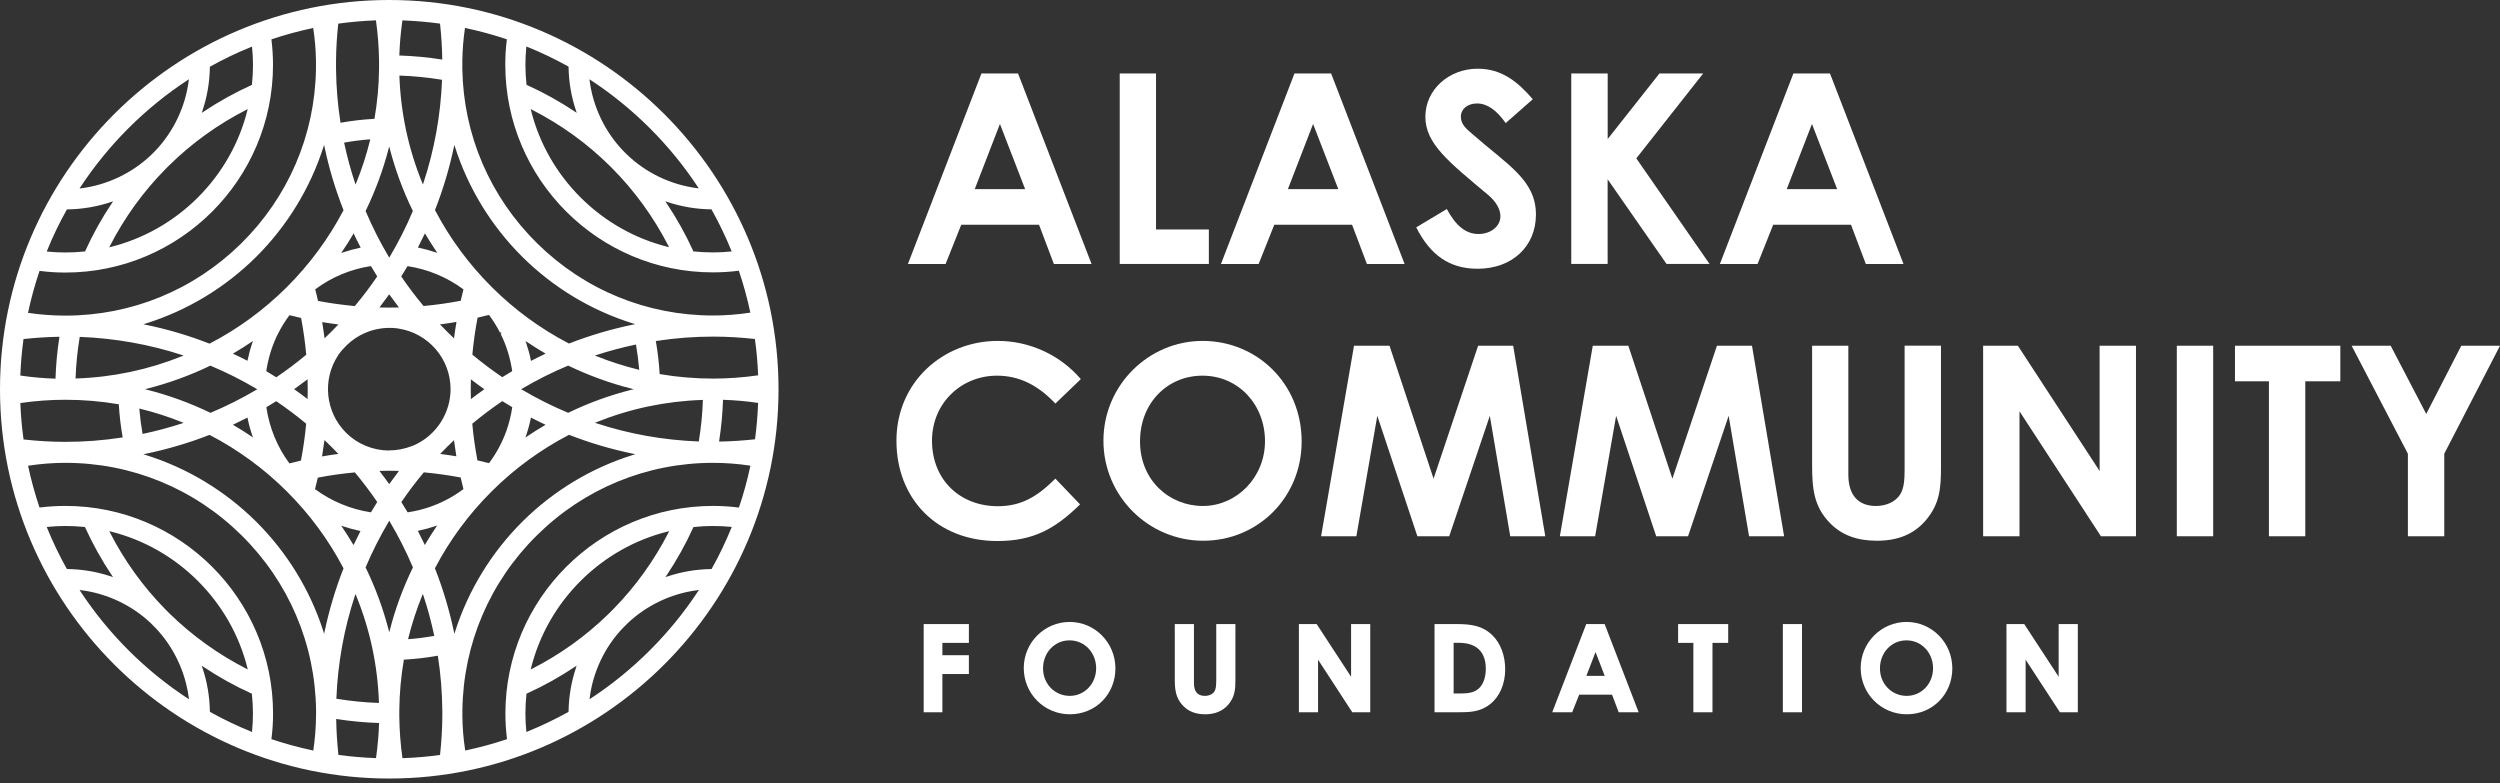 <svg width="300" height="94" viewBox="0 0 300 94" fill="none" xmlns="http://www.w3.org/2000/svg">
<rect x="0" y="0" width="300" height="94" fill="#333333" stroke="none"/>
<path d="M110.842 85.473H113.086V80.883H116.266V78.625H113.086V77.145H116.266V74.888H110.842V85.473Z" fill="white"/>
<path d="M128.358 74.633C125.323 74.633 122.852 77.118 122.852 80.167C122.852 83.216 125.282 85.714 128.386 85.714C131.49 85.714 133.85 83.298 133.85 80.208C133.85 77.118 131.386 74.633 128.358 74.633ZM131.538 80.194C131.538 82.046 130.147 83.505 128.372 83.505C126.596 83.505 125.165 82.087 125.165 80.208C125.165 78.329 126.534 76.843 128.344 76.843C130.154 76.843 131.538 78.315 131.538 80.194Z" fill="white"/>
<path d="M145.943 81.722C145.943 82.287 145.909 82.693 145.73 82.975C145.523 83.305 145.083 83.505 144.58 83.505C143.713 83.505 143.273 82.996 143.273 81.991V74.888H140.974V81.461C140.974 82.665 141.05 83.746 141.965 84.689C142.626 85.377 143.493 85.714 144.628 85.714C145.764 85.714 146.714 85.342 147.381 84.572C148.187 83.629 148.249 82.734 148.249 81.578V74.888H145.95V81.722H145.943Z" fill="white"/>
<path d="M162.13 81.213L158.001 74.888H155.867V85.473H158.166V79.162L162.275 85.473H164.429V74.888H162.13V81.213Z" fill="white"/>
<path d="M174.78 74.888H172.144V85.473H174.815C176.288 85.473 177.568 85.473 178.8 84.51C179.956 83.608 180.623 82.08 180.623 80.311C180.623 78.666 180.066 77.187 179.089 76.237C177.932 75.108 176.639 74.888 174.787 74.888H174.78ZM178.297 80.263C178.297 81.185 178.036 81.991 177.588 82.486C177.024 83.092 176.288 83.216 175.29 83.216H174.436V77.138H175.062C177.182 77.138 178.297 78.219 178.297 80.263Z" fill="white"/>
<path d="M190.349 74.888L186.267 85.473H188.662L189.502 83.36H193.446L194.244 85.473H196.639L192.558 74.888H190.356H190.349ZM192.572 81.103H190.362L191.464 78.247L192.565 81.103H192.572Z" fill="white"/>
<path d="M201.374 77.145H203.205V85.473H205.497V77.145H207.383V74.888H201.374V77.145Z" fill="white"/>
<path d="M216.241 74.888H213.942V85.473H216.241V74.888Z" fill="white"/>
<path d="M228.787 74.633C225.752 74.633 223.281 77.118 223.281 80.167C223.281 83.216 225.711 85.714 228.815 85.714C231.919 85.714 234.279 83.298 234.279 80.208C234.279 77.118 231.815 74.633 228.787 74.633ZM231.967 80.194C231.967 82.046 230.576 83.505 228.801 83.505C227.025 83.505 225.594 82.087 225.594 80.208C225.594 78.329 226.963 76.843 228.773 76.843C230.583 76.843 231.967 78.315 231.967 80.194Z" fill="white"/>
<path d="M247.039 74.888V81.213L242.909 74.888H240.776V85.473H243.075V79.162L247.19 85.473H249.338V74.888H247.039Z" fill="white"/>
<path d="M117.773 8.816H122.164L130.987 31.68H126.465L124.683 26.965H115.35L113.471 31.68H108.949L117.773 8.816ZM119.996 14.866L116.967 22.698H123.017L119.989 14.866H119.996Z" fill="white"/>
<path d="M134.36 8.816H138.723V27.537H145.062V31.673H134.367V8.816H134.36Z" fill="white"/>
<path d="M155.344 8.816H159.735L168.552 31.68H164.03L162.247 26.965H152.915L151.036 31.68H146.514L155.337 8.816H155.344ZM157.574 14.866L154.546 22.698H160.595L157.567 14.866H157.574Z" fill="white"/>
<path d="M173.624 25.087C174.677 27.062 175.881 28.08 177.409 28.08C178.937 28.08 180.052 27.124 180.052 25.947C180.052 25.121 179.508 24.164 178.586 23.4C173.844 19.422 171.043 17.254 171.043 14.006C171.043 10.757 173.878 8.245 177.313 8.245C180.21 8.245 182.124 9.807 183.934 11.907L180.685 14.77C179.605 13.242 178.49 12.416 177.244 12.416C176.095 12.416 175.303 13.084 175.303 14.006C175.303 14.928 175.971 15.472 176.638 16.043C180.905 19.801 184.312 21.583 184.312 25.754C184.312 29.574 181.449 32.251 177.306 32.251C173.961 32.251 171.635 30.627 169.948 27.282L173.61 25.087H173.624Z" fill="white"/>
<path d="M188.559 8.816H192.923V16.683L199.131 8.816H204.382L196.357 19.003L205.146 31.673H199.984L192.916 21.515V31.673H188.552V8.816H188.559Z" fill="white"/>
<path d="M215.208 8.816H219.599L228.422 31.68H223.9L222.118 26.965H212.785L210.906 31.68H206.385L215.208 8.816ZM217.438 14.866L214.409 22.698H220.459L217.431 14.866H217.438Z" fill="white"/>
<path d="M129.604 60.531C126.582 63.491 123.967 64.922 119.672 64.922C112.507 64.922 107.573 59.926 107.573 52.885C107.573 45.844 113.175 40.909 119.734 40.909C123.526 40.909 127.188 42.568 129.7 45.493L126.644 48.425C124.572 46.23 122.315 45.08 119.638 45.08C115.336 45.08 111.84 48.391 111.84 52.878C111.84 57.593 115.212 60.745 119.734 60.745C122.57 60.745 124.476 59.595 126.644 57.434L129.604 60.524V60.531Z" fill="white"/>
<path d="M156.197 52.981C156.197 59.699 150.946 64.888 144.387 64.888C137.828 64.888 132.412 59.54 132.412 52.885C132.412 46.23 137.828 40.909 144.318 40.909C150.808 40.909 156.197 46.002 156.197 52.974V52.981ZM136.803 52.981C136.803 57.627 140.306 60.717 144.346 60.717C148.386 60.717 151.8 57.31 151.8 52.947C151.8 48.583 148.647 45.08 144.284 45.08C140.175 45.08 136.803 48.267 136.803 52.974V52.981Z" fill="white"/>
<path d="M162.474 41.487H166.742L172.027 57.441L177.375 41.487H181.58L185.434 64.351H181.229L178.779 49.898L173.906 64.351H170.086L165.276 49.898L162.763 64.351H158.531L162.481 41.487H162.474Z" fill="white"/>
<path d="M191.133 41.487H195.4L200.686 57.441L206.034 41.487H210.239L214.093 64.351H209.888L207.438 49.898L202.565 64.351H198.745L193.934 49.898L191.415 64.351H187.183L191.133 41.487Z" fill="white"/>
<path d="M217.438 41.487H221.801V56.959C221.801 59.444 223.013 60.717 225.112 60.717C226.351 60.717 227.466 60.207 228.009 59.347C228.484 58.618 228.553 57.565 228.553 56.353V41.48H232.917V56.03C232.917 58.549 232.793 60.455 231.072 62.465C229.606 64.151 227.7 64.888 225.215 64.888C222.861 64.888 220.982 64.22 219.551 62.719C217.706 60.806 217.452 58.741 217.452 55.775V41.48L217.438 41.487Z" fill="white"/>
<path d="M237.975 41.487H242.146L251.953 56.519V41.487H256.317V64.351H252.112L242.339 49.354V64.351H237.975V41.487Z" fill="white"/>
<path d="M261.217 41.487H265.581V64.351H261.217V41.487Z" fill="white"/>
<path d="M268.196 41.487H280.839V45.755H276.634V64.351H272.27V45.755H268.196V41.487Z" fill="white"/>
<path d="M282.202 41.487H286.882L291.149 49.671L295.354 41.487H300L293.31 54.447V64.351H288.947V54.447L282.195 41.487H282.202Z" fill="white"/>
<path d="M46.704 0C20.95 0 0 20.957 0 46.711C0 72.466 20.95 93.423 46.711 93.423C72.472 93.423 93.423 72.466 93.423 46.711C93.423 20.957 72.466 0 46.704 0ZM63.154 5.664V5.575L63.243 5.609C64.922 6.284 66.588 7.082 68.192 7.977L68.226 7.997V8.032C68.253 9.856 68.563 11.645 69.148 13.359L69.21 13.538L69.052 13.435C67.207 12.203 65.246 11.108 63.215 10.193L63.181 10.179V10.145C63.092 9.353 63.05 8.562 63.05 7.777C63.05 7.089 63.085 6.38 63.154 5.671V5.664ZM73.222 19.952C73.278 20.007 73.34 20.069 73.395 20.124C76.141 22.884 78.439 26.05 80.229 29.54L80.291 29.663L80.153 29.629C76.21 28.652 72.582 26.601 69.671 23.696C66.76 20.792 64.702 17.172 63.718 13.228L63.683 13.09L63.807 13.152C67.29 14.928 70.463 17.213 73.222 19.952ZM54.516 17.378L54.592 17.612C56.175 22.581 58.976 27.151 62.699 30.84C66.416 34.529 71.013 37.289 75.989 38.824L76.23 38.9L75.982 38.948C73.367 39.485 70.786 40.249 68.308 41.212L68.281 41.226L68.253 41.212C64.847 39.443 61.736 37.165 59.01 34.447C56.285 31.728 53.993 28.631 52.21 25.231L52.197 25.204L52.21 25.176C53.167 22.74 53.931 20.193 54.475 17.605L54.523 17.364L54.516 17.378ZM62.637 46.76L62.541 46.704L62.637 46.649C64.406 45.603 66.257 44.674 68.15 43.883L68.178 43.869L68.205 43.883C70.635 45.053 73.188 45.982 75.797 46.642L76.044 46.704L75.797 46.766C73.188 47.42 70.635 48.349 68.205 49.526L68.178 49.54L68.15 49.526C66.264 48.735 64.406 47.806 62.637 46.76ZM65.473 50.971L65.37 51.033C64.647 51.46 63.917 51.914 63.209 52.396L63.05 52.506L63.112 52.321C63.353 51.625 63.553 50.903 63.697 50.187L63.711 50.104L63.787 50.146C64.303 50.414 64.833 50.669 65.363 50.923L65.473 50.978V50.971ZM63.057 40.909L63.215 41.02C63.924 41.494 64.647 41.956 65.37 42.375L65.473 42.437L65.363 42.492C64.833 42.74 64.31 43.002 63.794 43.27L63.718 43.311L63.704 43.229C63.56 42.513 63.36 41.797 63.126 41.102L63.064 40.923L63.057 40.909ZM71.557 50.669C75.611 49.038 79.885 48.136 84.276 47.991H84.345V48.06C84.29 49.691 84.124 51.329 83.863 52.919V52.974H83.794C79.616 52.816 75.501 52.08 71.564 50.793L71.399 50.737L71.564 50.669H71.557ZM76.616 44.358C74.902 43.938 73.195 43.387 71.557 42.733L71.392 42.664L71.564 42.609C73.099 42.107 74.675 41.687 76.251 41.357L76.313 41.343L76.326 41.412C76.492 42.355 76.616 43.325 76.698 44.295V44.385L76.616 44.364V44.358ZM60.098 40.097L60.118 40.139C60.786 41.508 61.233 42.974 61.46 44.495V44.536L61.433 44.557C61.054 44.784 60.676 45.011 60.311 45.238L60.277 45.259L60.242 45.238C59.045 44.426 57.854 43.532 56.712 42.582L56.684 42.561V42.527C56.822 41.061 57.028 39.595 57.303 38.156V38.115L57.352 38.108C57.771 38.012 58.205 37.909 58.632 37.798L58.673 37.785L58.7 37.819C59.196 38.487 59.637 39.196 60.008 39.925L60.118 39.87L60.18 39.987L60.07 40.042C60.07 40.042 60.084 40.077 60.091 40.09L60.098 40.097ZM58.047 46.649L58.122 46.704L58.047 46.76C57.558 47.104 57.076 47.462 56.608 47.819L56.505 47.895V47.771C56.484 47.069 56.484 46.353 56.505 45.645V45.521L56.608 45.596C57.069 45.954 57.558 46.305 58.047 46.656V46.649ZM56.705 50.82C57.847 49.87 59.038 48.976 60.242 48.157L60.277 48.136L60.311 48.157C60.683 48.391 61.054 48.618 61.433 48.838L61.467 48.859V48.9C61.323 49.822 61.102 50.737 60.8 51.612L60.752 51.749C60.256 53.105 59.575 54.385 58.707 55.548L58.68 55.583L58.639 55.569C58.191 55.452 57.751 55.349 57.331 55.252H57.29L57.283 55.204C57.014 53.78 56.808 52.321 56.677 50.868V50.834L56.698 50.813L56.705 50.82ZM51.047 65.301L50.985 65.404L50.93 65.294C50.689 64.785 50.435 64.275 50.18 63.78L50.139 63.704L50.221 63.683C50.916 63.539 51.612 63.346 52.286 63.119L52.465 63.057L52.355 63.215C51.894 63.904 51.446 64.599 51.033 65.301H51.047ZM52.114 76.306L52.045 76.32C51.068 76.492 50.063 76.623 49.058 76.698H48.969L48.989 76.616C49.423 74.847 49.994 73.106 50.676 71.433L50.744 71.275L50.8 71.44C51.322 73.009 51.756 74.627 52.1 76.244L52.114 76.306ZM51.199 60.951C51.095 60.986 50.992 61.013 50.896 61.047C50.848 61.061 50.793 61.075 50.744 61.089H50.731C50.531 61.151 50.38 61.185 50.235 61.226C49.829 61.323 49.402 61.405 48.955 61.474H48.914L48.893 61.447C48.659 61.047 48.418 60.655 48.184 60.283L48.163 60.249L48.184 60.215C48.996 59.024 49.891 57.84 50.834 56.712L50.855 56.684H50.889C52.348 56.822 53.807 57.021 55.239 57.29H55.28L55.287 57.338C55.383 57.764 55.493 58.205 55.603 58.645L55.617 58.687L55.583 58.714C54.255 59.705 52.782 60.456 51.219 60.951H51.199ZM46.711 54.062C44.791 54.062 42.912 53.312 41.508 51.907C39.051 49.45 38.652 45.569 40.558 42.664V42.651C40.62 42.568 40.682 42.485 40.737 42.403L40.758 42.375C40.758 42.375 40.772 42.355 40.785 42.341C40.827 42.286 40.868 42.231 40.916 42.176L40.964 42.114C40.964 42.114 40.999 42.066 41.02 42.045C41.04 42.017 41.068 41.99 41.095 41.962L41.136 41.921C41.721 41.247 42.41 40.682 43.188 40.255L43.215 40.242C43.298 40.194 43.387 40.152 43.477 40.111L43.552 40.077C43.628 40.042 43.697 40.008 43.773 39.973L43.896 39.918C43.944 39.898 44 39.877 44.055 39.856L44.103 39.836C44.158 39.815 44.206 39.794 44.247 39.781C44.282 39.767 44.316 39.76 44.344 39.746L44.378 39.733C44.447 39.705 44.523 39.684 44.598 39.664C44.619 39.664 44.64 39.65 44.66 39.643H44.695C44.777 39.609 44.867 39.588 44.949 39.56L45.018 39.547C45.115 39.526 45.211 39.505 45.307 39.485H45.349C45.452 39.457 45.555 39.437 45.658 39.423H45.693C45.796 39.402 45.906 39.388 46.009 39.382H46.051C46.154 39.368 46.257 39.361 46.36 39.354H46.45C46.539 39.354 46.636 39.347 46.725 39.347H46.753C46.877 39.347 46.98 39.347 47.083 39.354H47.152C47.255 39.368 47.351 39.375 47.455 39.382H47.51C47.633 39.402 47.73 39.416 47.833 39.43C49.561 39.698 51.137 40.572 52.279 41.894C53.435 43.229 54.069 44.936 54.069 46.697C54.069 49.492 52.444 52.087 49.925 53.318L49.884 53.339C49.829 53.367 49.774 53.394 49.712 53.415L49.629 53.449C49.595 53.463 49.554 53.484 49.512 53.497C49.492 53.504 49.471 53.511 49.45 53.518L49.409 53.532C48.528 53.876 47.613 54.048 46.704 54.048L46.711 54.062ZM47.881 56.505L47.806 56.608C47.448 57.076 47.097 57.551 46.76 58.019L46.704 58.095L46.649 58.019C46.312 57.544 45.961 57.069 45.603 56.608L45.528 56.505H45.651C46.346 56.484 47.055 56.484 47.751 56.505H47.881ZM43.229 63.787C42.967 64.289 42.719 64.798 42.479 65.301L42.423 65.411L42.362 65.308C41.949 64.613 41.508 63.911 41.047 63.236L40.937 63.078L41.116 63.14C41.79 63.367 42.486 63.56 43.174 63.704L43.256 63.725L43.215 63.8L43.229 63.787ZM45.479 84.283V84.352H45.41C43.738 84.296 42.059 84.124 40.421 83.856H40.366V83.787C40.538 79.575 41.288 75.418 42.602 71.447L42.657 71.282L42.726 71.44C44.392 75.521 45.321 79.844 45.472 84.283H45.479ZM37.833 58.721L37.798 58.694L37.812 58.652C37.922 58.226 38.026 57.792 38.129 57.358V57.317L38.177 57.31C39.609 57.035 41.081 56.828 42.547 56.691H42.582L42.602 56.712C43.545 57.84 44.433 59.017 45.245 60.208L45.266 60.242L45.245 60.277C45.011 60.641 44.777 61.034 44.536 61.44L44.516 61.474H44.474C42.072 61.102 39.781 60.153 37.84 58.721H37.833ZM42.368 28.108L42.43 28.005L42.486 28.115C42.726 28.624 42.981 29.14 43.242 29.636L43.284 29.712L43.201 29.732C42.499 29.877 41.804 30.07 41.123 30.303L40.937 30.365L41.047 30.207C41.515 29.519 41.962 28.817 42.375 28.115L42.368 28.108ZM41.295 17.117L41.364 17.103C42.341 16.931 43.346 16.8 44.344 16.724H44.433L44.413 16.807C43.979 18.569 43.415 20.31 42.733 21.983L42.664 22.141L42.609 21.976C42.086 20.407 41.653 18.789 41.309 17.186L41.295 17.124V17.117ZM44.474 31.942H44.516L44.536 31.969C44.77 32.368 45.011 32.761 45.245 33.132L45.266 33.167L45.245 33.201C44.433 34.392 43.545 35.569 42.602 36.697L42.582 36.725H42.547C41.088 36.587 39.629 36.388 38.205 36.119H38.163L38.156 36.071C38.06 35.651 37.957 35.211 37.84 34.763L37.826 34.722L37.86 34.694C39.808 33.249 42.1 32.299 44.474 31.935V31.942ZM38.948 40.6L38.934 40.476C38.858 39.891 38.769 39.306 38.679 38.741L38.666 38.652L38.755 38.666C39.326 38.762 39.904 38.845 40.489 38.92L40.613 38.934L40.524 39.024C40.042 39.526 39.547 40.022 39.044 40.503L38.955 40.593L38.948 40.6ZM40.524 54.385L40.613 54.475L40.489 54.489C39.911 54.564 39.326 54.654 38.734 54.757L38.645 54.771L38.659 54.681C38.755 54.096 38.845 53.504 38.92 52.926L38.934 52.802L39.024 52.892C39.533 53.373 40.035 53.876 40.517 54.385H40.524ZM45.534 36.897L45.61 36.794C45.961 36.333 46.312 35.858 46.649 35.39L46.704 35.314L46.76 35.39C47.097 35.864 47.448 36.333 47.799 36.794L47.874 36.897H47.751C47.386 36.911 47.021 36.911 46.656 36.911C46.326 36.911 45.989 36.911 45.658 36.897H45.528H45.534ZM54.495 40.483L54.482 40.606L54.392 40.517C53.883 40.028 53.373 39.526 52.885 39.017L52.795 38.927L52.919 38.913C53.504 38.838 54.096 38.748 54.688 38.645L54.778 38.631L54.764 38.721C54.66 39.313 54.571 39.904 54.495 40.483ZM54.764 54.757L54.674 54.743C54.096 54.647 53.511 54.557 52.94 54.489L52.816 54.475L52.906 54.385C53.387 53.883 53.883 53.387 54.392 52.906L54.482 52.816L54.495 52.94C54.571 53.525 54.66 54.103 54.75 54.674L54.764 54.764V54.757ZM55.294 36.05V36.092L55.245 36.099C53.807 36.374 52.334 36.58 50.861 36.718H50.827L50.806 36.697C49.863 35.569 48.983 34.399 48.17 33.208L48.15 33.173L48.17 33.139C48.404 32.767 48.645 32.375 48.879 31.976L48.9 31.942H48.941C51.336 32.306 53.628 33.263 55.583 34.701L55.617 34.729L55.603 34.77C55.493 35.19 55.39 35.624 55.294 36.05ZM50.18 29.636C50.435 29.14 50.689 28.624 50.937 28.115L50.992 28.005L51.054 28.108C51.467 28.81 51.914 29.512 52.376 30.193L52.486 30.352L52.307 30.29C51.632 30.063 50.937 29.87 50.235 29.725L50.153 29.705L50.194 29.629L50.18 29.636ZM47.929 9.14V9.071H47.998C49.678 9.126 51.357 9.298 52.988 9.567H53.043V9.635C52.871 13.848 52.121 17.998 50.806 21.969L50.751 22.134L50.682 21.976C49.017 17.894 48.088 13.579 47.929 9.14ZM47.923 6.6C47.964 5.258 48.088 3.882 48.281 2.505V2.45H48.349C49.815 2.505 51.302 2.629 52.761 2.829H52.809V2.884C52.961 4.288 53.05 5.699 53.071 7.075V7.151L52.995 7.137C51.336 6.876 49.65 6.717 47.978 6.662H47.916V6.593L47.923 6.6ZM46.704 17.571L46.766 17.812C47.434 20.386 48.363 22.905 49.533 25.293L49.547 25.321L49.533 25.348C48.742 27.227 47.806 29.065 46.766 30.827L46.711 30.923L46.656 30.827C45.61 29.072 44.681 27.227 43.883 25.348L43.869 25.321L43.883 25.293C45.046 22.905 45.975 20.386 46.642 17.812L46.704 17.571ZM40.593 2.884V2.836L40.648 2.829C42.107 2.629 43.587 2.498 45.059 2.443H45.115L45.121 2.498C45.342 4.081 45.466 5.692 45.486 7.275V7.447C45.486 7.557 45.486 7.667 45.486 7.77C45.486 7.867 45.486 7.97 45.486 8.066V8.273C45.466 10.269 45.28 12.271 44.943 14.212V14.261H44.88C43.559 14.336 42.224 14.488 40.916 14.722L40.854 14.735V14.673C40.524 12.588 40.352 10.454 40.324 8.321V8.211C40.324 8.066 40.324 7.929 40.324 7.784C40.324 7.633 40.324 7.481 40.324 7.33V7.24C40.338 5.809 40.428 4.343 40.586 2.877L40.593 2.884ZM38.893 17.385L38.941 17.626C39.485 20.214 40.249 22.753 41.212 25.19L41.226 25.217L41.212 25.245C39.43 28.638 37.138 31.742 34.412 34.461C31.68 37.179 28.576 39.457 25.169 41.226L25.142 41.24L25.114 41.226C22.643 40.262 20.062 39.498 17.447 38.962L17.199 38.913L17.44 38.838C22.409 37.296 27 34.536 30.716 30.847C34.433 27.158 37.234 22.581 38.817 17.619L38.893 17.385ZM31.997 48.845C32.382 48.618 32.754 48.391 33.111 48.163L33.146 48.143L33.18 48.163C34.385 48.983 35.569 49.87 36.711 50.82L36.739 50.841V50.875C36.601 52.334 36.395 53.8 36.119 55.232V55.273L36.071 55.28C35.637 55.376 35.204 55.486 34.777 55.596L34.736 55.61L34.708 55.576C33.27 53.635 32.327 51.329 31.969 48.907V48.865L31.997 48.845ZM31.955 44.55V44.509C32.175 43.071 32.589 41.68 33.194 40.379L33.215 40.338C33.263 40.228 33.325 40.118 33.38 40.008L33.394 39.98C33.772 39.237 34.213 38.521 34.715 37.853L34.743 37.819L34.784 37.833C35.238 37.95 35.665 38.053 36.092 38.15H36.133L36.14 38.198C36.408 39.622 36.615 41.081 36.745 42.534V42.568L36.725 42.589C35.582 43.538 34.392 44.433 33.187 45.252L33.153 45.273L33.118 45.252C32.754 45.018 32.375 44.791 32.004 44.571L31.969 44.55H31.955ZM35.369 46.76L35.293 46.704L35.369 46.649C35.858 46.298 36.346 45.94 36.807 45.589L36.911 45.514V45.638C36.931 46.34 36.931 47.055 36.911 47.764V47.888L36.807 47.812C36.339 47.455 35.858 47.097 35.369 46.753V46.76ZM25.279 49.526L25.252 49.54L25.224 49.526C22.802 48.356 20.248 47.427 17.64 46.766L17.392 46.704L17.64 46.642C20.241 45.982 22.795 45.059 25.217 43.889L25.245 43.876L25.272 43.889C27.158 44.681 29.01 45.61 30.778 46.656L30.875 46.711L30.778 46.766C29.01 47.812 27.158 48.742 25.272 49.533L25.279 49.526ZM30.352 52.493L30.193 52.382C29.491 51.907 28.769 51.453 28.053 51.033L27.95 50.971L28.06 50.916C28.583 50.669 29.113 50.407 29.622 50.146L29.698 50.104L29.712 50.187C29.856 50.903 30.049 51.612 30.29 52.3L30.352 52.479V52.493ZM16.8 49.044C18.521 49.464 20.228 50.015 21.872 50.676L22.038 50.744L21.872 50.8C20.338 51.302 18.755 51.722 17.172 52.059L17.11 52.073L17.096 52.004C16.931 51.054 16.807 50.084 16.724 49.113V49.024L16.807 49.044H16.8ZM9.14 45.424H9.071V45.355C9.126 43.731 9.291 42.093 9.56 40.483V40.428H9.629C13.806 40.593 17.922 41.322 21.866 42.609L22.031 42.664L21.866 42.733C17.812 44.364 13.531 45.273 9.133 45.417L9.14 45.424ZM27.95 42.437L28.053 42.375C28.776 41.956 29.498 41.494 30.2 41.02L30.358 40.909L30.297 41.088C30.056 41.777 29.863 42.492 29.712 43.215L29.698 43.298L29.622 43.256C29.106 42.988 28.583 42.733 28.053 42.485L27.943 42.43L27.95 42.437ZM24.268 13.366C24.853 11.652 25.162 9.863 25.183 8.046V8.011L25.217 7.991C26.821 7.096 28.486 6.297 30.166 5.623L30.248 5.589V5.678C30.324 6.387 30.358 7.103 30.358 7.798C30.358 8.576 30.317 9.367 30.235 10.152V10.186L30.2 10.2C28.17 11.115 26.208 12.21 24.371 13.441L24.212 13.545L24.274 13.366H24.268ZM29.725 13.09L29.691 13.228C28.707 17.172 26.649 20.799 23.738 23.703C20.826 26.608 17.199 28.666 13.249 29.643L13.111 29.677L13.173 29.553C14.928 26.119 17.186 22.994 19.877 20.269C20.021 20.131 20.166 19.987 20.296 19.849C23.036 17.158 26.16 14.907 29.595 13.159L29.718 13.097L29.725 13.09ZM9.622 22.499C12.967 17.392 17.44 12.925 22.554 9.587L22.671 9.512L22.65 9.649C22.251 12.808 20.82 15.816 18.617 18.115C18.459 18.266 18.307 18.424 18.156 18.576C15.85 20.785 12.843 22.21 9.684 22.602L9.546 22.616L9.622 22.499ZM5.637 30.104C6.318 28.418 7.116 26.759 8.011 25.162L8.032 25.128H8.066C9.89 25.107 11.68 24.797 13.393 24.219L13.572 24.157L13.469 24.316C12.23 26.153 11.136 28.115 10.22 30.138L10.207 30.173H10.172C9.401 30.255 8.624 30.297 7.853 30.297C7.144 30.297 6.421 30.262 5.699 30.193H5.616L5.651 30.104H5.637ZM3.379 37.468C3.73 35.816 4.185 34.164 4.728 32.561L4.742 32.513H4.797C5.816 32.644 6.841 32.706 7.846 32.706C21.583 32.706 32.761 21.528 32.761 7.791C32.761 6.793 32.699 5.781 32.575 4.776V4.721L32.616 4.708C34.22 4.171 35.871 3.717 37.523 3.372L37.592 3.359V3.427C37.792 4.708 37.895 5.988 37.916 7.24V7.474C37.916 7.578 37.916 7.674 37.916 7.777C37.916 7.894 37.916 8.011 37.916 8.128V8.321C37.778 16.236 34.584 23.655 28.927 29.23C23.263 34.805 15.775 37.874 7.839 37.874C6.373 37.874 4.887 37.764 3.427 37.551H3.359L3.372 37.475L3.379 37.468ZM2.443 44.998C2.498 43.573 2.622 42.134 2.815 40.73V40.682H2.87C4.274 40.531 5.685 40.434 7.061 40.414H7.137L7.123 40.489C6.869 42.107 6.717 43.752 6.662 45.376V45.438H6.593C5.251 45.397 3.875 45.273 2.498 45.073H2.443V45.004V44.998ZM2.822 52.74V52.692C2.622 51.281 2.498 49.843 2.443 48.418V48.363L2.498 48.356C4.267 48.102 6.07 47.971 7.846 47.971C9.973 47.971 12.12 48.15 14.212 48.508H14.261V48.569C14.336 49.857 14.488 51.157 14.715 52.438L14.729 52.499H14.66C12.409 52.85 10.117 53.023 7.839 53.023C6.222 53.023 4.542 52.926 2.863 52.74H2.815H2.822ZM8.032 68.288L8.011 68.253C7.116 66.657 6.318 64.991 5.637 63.312L5.602 63.229H5.692C6.414 63.154 7.144 63.119 7.846 63.119C8.61 63.119 9.388 63.16 10.159 63.236H10.193L10.207 63.27C11.129 65.294 12.223 67.255 13.455 69.093L13.559 69.251L13.38 69.189C11.666 68.611 9.876 68.308 8.059 68.281H8.025L8.032 68.288ZM13.111 63.739L13.249 63.773C17.199 64.75 20.826 66.801 23.744 69.713C26.656 72.624 28.721 76.244 29.698 80.195L29.732 80.332L29.608 80.27C26.208 78.536 23.104 76.313 20.386 73.663C20.193 73.463 20 73.271 19.808 73.085C17.144 70.366 14.914 67.269 13.18 63.869L13.118 63.745L13.111 63.739ZM22.561 83.835C17.447 80.497 12.973 76.031 9.622 70.917L9.546 70.8L9.684 70.814C12.794 71.199 15.775 72.596 18.06 74.744C18.273 74.964 18.493 75.184 18.706 75.397C20.868 77.689 22.265 80.662 22.657 83.773L22.678 83.911L22.561 83.835ZM30.255 87.751V87.841L30.166 87.806C28.486 87.125 26.821 86.327 25.217 85.439L25.183 85.418V85.384C25.155 83.567 24.853 81.771 24.268 80.064L24.206 79.885L24.364 79.988C26.201 81.22 28.163 82.314 30.193 83.23L30.228 83.243V83.278C30.31 84.062 30.352 84.854 30.352 85.625C30.352 86.32 30.317 87.036 30.248 87.751H30.255ZM37.922 85.838V85.996C37.909 87.311 37.798 88.66 37.606 89.995V90.064L37.53 90.05C35.871 89.699 34.227 89.252 32.623 88.715L32.575 88.701V88.646C32.706 87.641 32.767 86.623 32.767 85.625C32.767 71.887 21.59 60.71 7.853 60.71C6.841 60.71 5.816 60.772 4.797 60.896H4.742L4.728 60.855C4.185 59.251 3.737 57.599 3.379 55.947L3.366 55.879H3.434C4.9 55.652 6.387 55.541 7.853 55.541C15.809 55.541 23.318 58.632 28.989 64.241C34.66 69.843 37.833 77.304 37.929 85.246V85.411C37.929 85.48 37.929 85.556 37.929 85.625C37.929 85.694 37.929 85.769 37.929 85.838H37.922ZM38.893 76.037L38.817 75.803C37.241 70.841 34.44 66.264 30.716 62.575C27 58.886 22.409 56.127 17.44 54.585L17.199 54.509L17.447 54.461C20.062 53.924 22.643 53.16 25.114 52.197L25.142 52.183L25.169 52.197C28.569 53.965 31.68 56.243 34.412 58.962C37.138 61.681 39.43 64.778 41.212 68.178L41.226 68.205L41.212 68.233C40.255 70.669 39.492 73.216 38.948 75.803L38.9 76.044L38.893 76.037ZM45.486 86.822C45.445 88.164 45.321 89.541 45.128 90.917V90.972H45.059C43.593 90.917 42.114 90.793 40.655 90.594H40.606V90.539C40.455 89.135 40.366 87.724 40.345 86.347V86.272L40.421 86.285C42.079 86.547 43.759 86.705 45.431 86.76H45.493V86.829L45.486 86.822ZM46.704 75.845L46.642 75.604C45.975 73.03 45.046 70.511 43.883 68.116L43.869 68.088L43.883 68.061C44.674 66.189 45.61 64.344 46.656 62.582L46.711 62.486L46.766 62.582C47.812 64.337 48.742 66.182 49.54 68.061L49.554 68.088L49.54 68.116C48.37 70.511 47.441 73.03 46.78 75.604L46.718 75.845H46.704ZM53.078 85.866V86.003C53.071 87.49 52.974 89.018 52.809 90.546V90.594L52.754 90.601C51.302 90.8 49.815 90.931 48.349 90.979H48.294L48.287 90.924C48.06 89.3 47.936 87.641 47.916 86.003V85.852C47.916 85.776 47.916 85.7 47.916 85.625C47.916 85.549 47.916 85.473 47.916 85.398V85.253C47.936 83.216 48.115 81.186 48.459 79.203V79.155H48.521C49.843 79.079 51.178 78.928 52.486 78.694L52.548 78.68V78.742C52.885 80.876 53.057 83.064 53.078 85.246V85.384C53.078 85.466 53.078 85.542 53.078 85.625C53.078 85.707 53.078 85.783 53.078 85.866ZM54.516 76.037L54.468 75.797C53.924 73.209 53.16 70.662 52.203 68.226L52.19 68.198L52.203 68.171C53.986 64.771 56.278 61.674 59.01 58.955C61.743 56.237 64.853 53.959 68.26 52.19L68.288 52.176L68.315 52.19C70.793 53.153 73.374 53.917 75.996 54.454L76.244 54.502L76.003 54.578C71.027 56.113 66.43 58.88 62.713 62.569C58.99 66.264 56.188 70.841 54.605 75.81L54.53 76.044L54.516 76.037ZM69.141 80.064C68.563 81.777 68.253 83.567 68.226 85.384V85.418L68.192 85.439C66.588 86.334 64.922 87.125 63.243 87.806L63.16 87.841V87.751C63.085 87.036 63.05 86.32 63.05 85.625C63.05 84.847 63.092 84.062 63.174 83.278V83.243L63.209 83.23C65.232 82.314 67.194 81.22 69.038 79.988L69.196 79.885L69.134 80.064H69.141ZM63.683 80.332L63.718 80.195C64.702 76.244 66.76 72.617 69.671 69.713C72.582 66.801 76.216 64.75 80.167 63.773L80.305 63.739L80.243 63.862C78.508 67.249 76.292 70.339 73.642 73.05C73.429 73.257 73.216 73.463 73.016 73.677C70.304 76.326 67.207 78.543 63.814 80.27L63.69 80.332H63.683ZM83.794 70.91C80.442 76.024 75.969 80.49 70.855 83.835L70.738 83.911L70.759 83.773C71.144 80.662 72.541 77.696 74.689 75.418C74.929 75.184 75.163 74.95 75.377 74.73C77.669 72.589 80.635 71.199 83.739 70.814L83.877 70.8L83.801 70.917L83.794 70.91ZM87.779 63.312C87.098 64.991 86.299 66.657 85.404 68.253L85.384 68.288H85.349C83.532 68.308 81.743 68.618 80.029 69.196L79.85 69.258L79.954 69.1C81.186 67.262 82.28 65.308 83.202 63.277L83.216 63.243H83.25C84.021 63.16 84.799 63.119 85.563 63.119C86.272 63.119 86.994 63.154 87.724 63.222H87.813L87.779 63.312ZM90.036 55.947C89.685 57.606 89.231 59.258 88.687 60.855L88.674 60.903H88.619C87.6 60.772 86.575 60.71 85.563 60.71C71.825 60.71 60.648 71.887 60.648 85.625C60.648 86.623 60.71 87.641 60.834 88.646V88.701L60.793 88.715C59.196 89.252 57.544 89.699 55.886 90.05L55.817 90.064V89.995C55.61 88.66 55.5 87.311 55.486 85.996C55.486 85.941 55.486 85.886 55.486 85.838C55.486 85.769 55.486 85.694 55.486 85.625C55.486 85.556 55.486 85.48 55.486 85.411C55.486 85.356 55.486 85.308 55.486 85.253C55.583 77.304 58.756 69.843 64.427 64.241C70.098 58.632 77.607 55.541 85.563 55.541C87.029 55.541 88.515 55.652 89.981 55.872H90.05L90.036 55.947ZM90.972 48.418C90.917 49.836 90.793 51.267 90.608 52.672V52.72H90.553C89.148 52.871 87.738 52.967 86.361 52.988H86.285L86.299 52.912C86.547 51.302 86.705 49.664 86.76 48.04V47.978H86.829C88.171 48.019 89.548 48.143 90.924 48.342H90.979V48.411L90.972 48.418ZM90.594 40.675V40.724C90.793 42.128 90.917 43.559 90.972 44.984V45.039L90.917 45.046C89.142 45.3 87.345 45.431 85.563 45.431C83.436 45.431 81.296 45.252 79.203 44.894H79.155V44.832C79.079 43.545 78.928 42.245 78.708 40.978L78.694 40.916H78.763C81.013 40.565 83.305 40.393 85.577 40.393C87.194 40.393 88.873 40.489 90.553 40.675H90.601H90.594ZM88.667 32.499L88.68 32.547C89.224 34.144 89.672 35.796 90.029 37.454L90.043 37.523H89.974C88.508 37.75 87.022 37.86 85.556 37.86C77.627 37.86 70.139 34.791 64.475 29.216C58.818 23.648 55.624 16.229 55.48 8.328V8.128C55.48 8.018 55.48 7.901 55.48 7.791C55.48 7.681 55.48 7.557 55.48 7.44V7.247C55.5 5.988 55.603 4.701 55.789 3.421V3.352L55.865 3.366C57.524 3.717 59.169 4.164 60.772 4.701L60.82 4.714V4.77C60.69 5.768 60.635 6.779 60.635 7.77C60.635 21.508 71.812 32.685 85.549 32.685C86.561 32.685 87.586 32.623 88.605 32.492H88.66L88.667 32.499ZM85.37 25.114L85.391 25.148C86.285 26.745 87.084 28.411 87.772 30.097L87.806 30.18H87.717C86.994 30.255 86.265 30.29 85.563 30.29C84.799 30.29 84.014 30.248 83.243 30.173H83.209L83.195 30.138C82.273 28.108 81.179 26.153 79.94 24.309L79.83 24.151L80.009 24.212C81.722 24.791 83.512 25.1 85.336 25.121H85.37V25.114ZM83.856 22.602L83.718 22.588C80.511 22.189 77.469 20.73 75.15 18.466C75.06 18.376 74.978 18.294 74.888 18.204C72.624 15.892 71.158 12.85 70.752 9.649L70.731 9.512L70.848 9.587C75.955 12.925 80.428 17.385 83.773 22.485L83.849 22.602H83.856Z" fill="white"/>
</svg>
